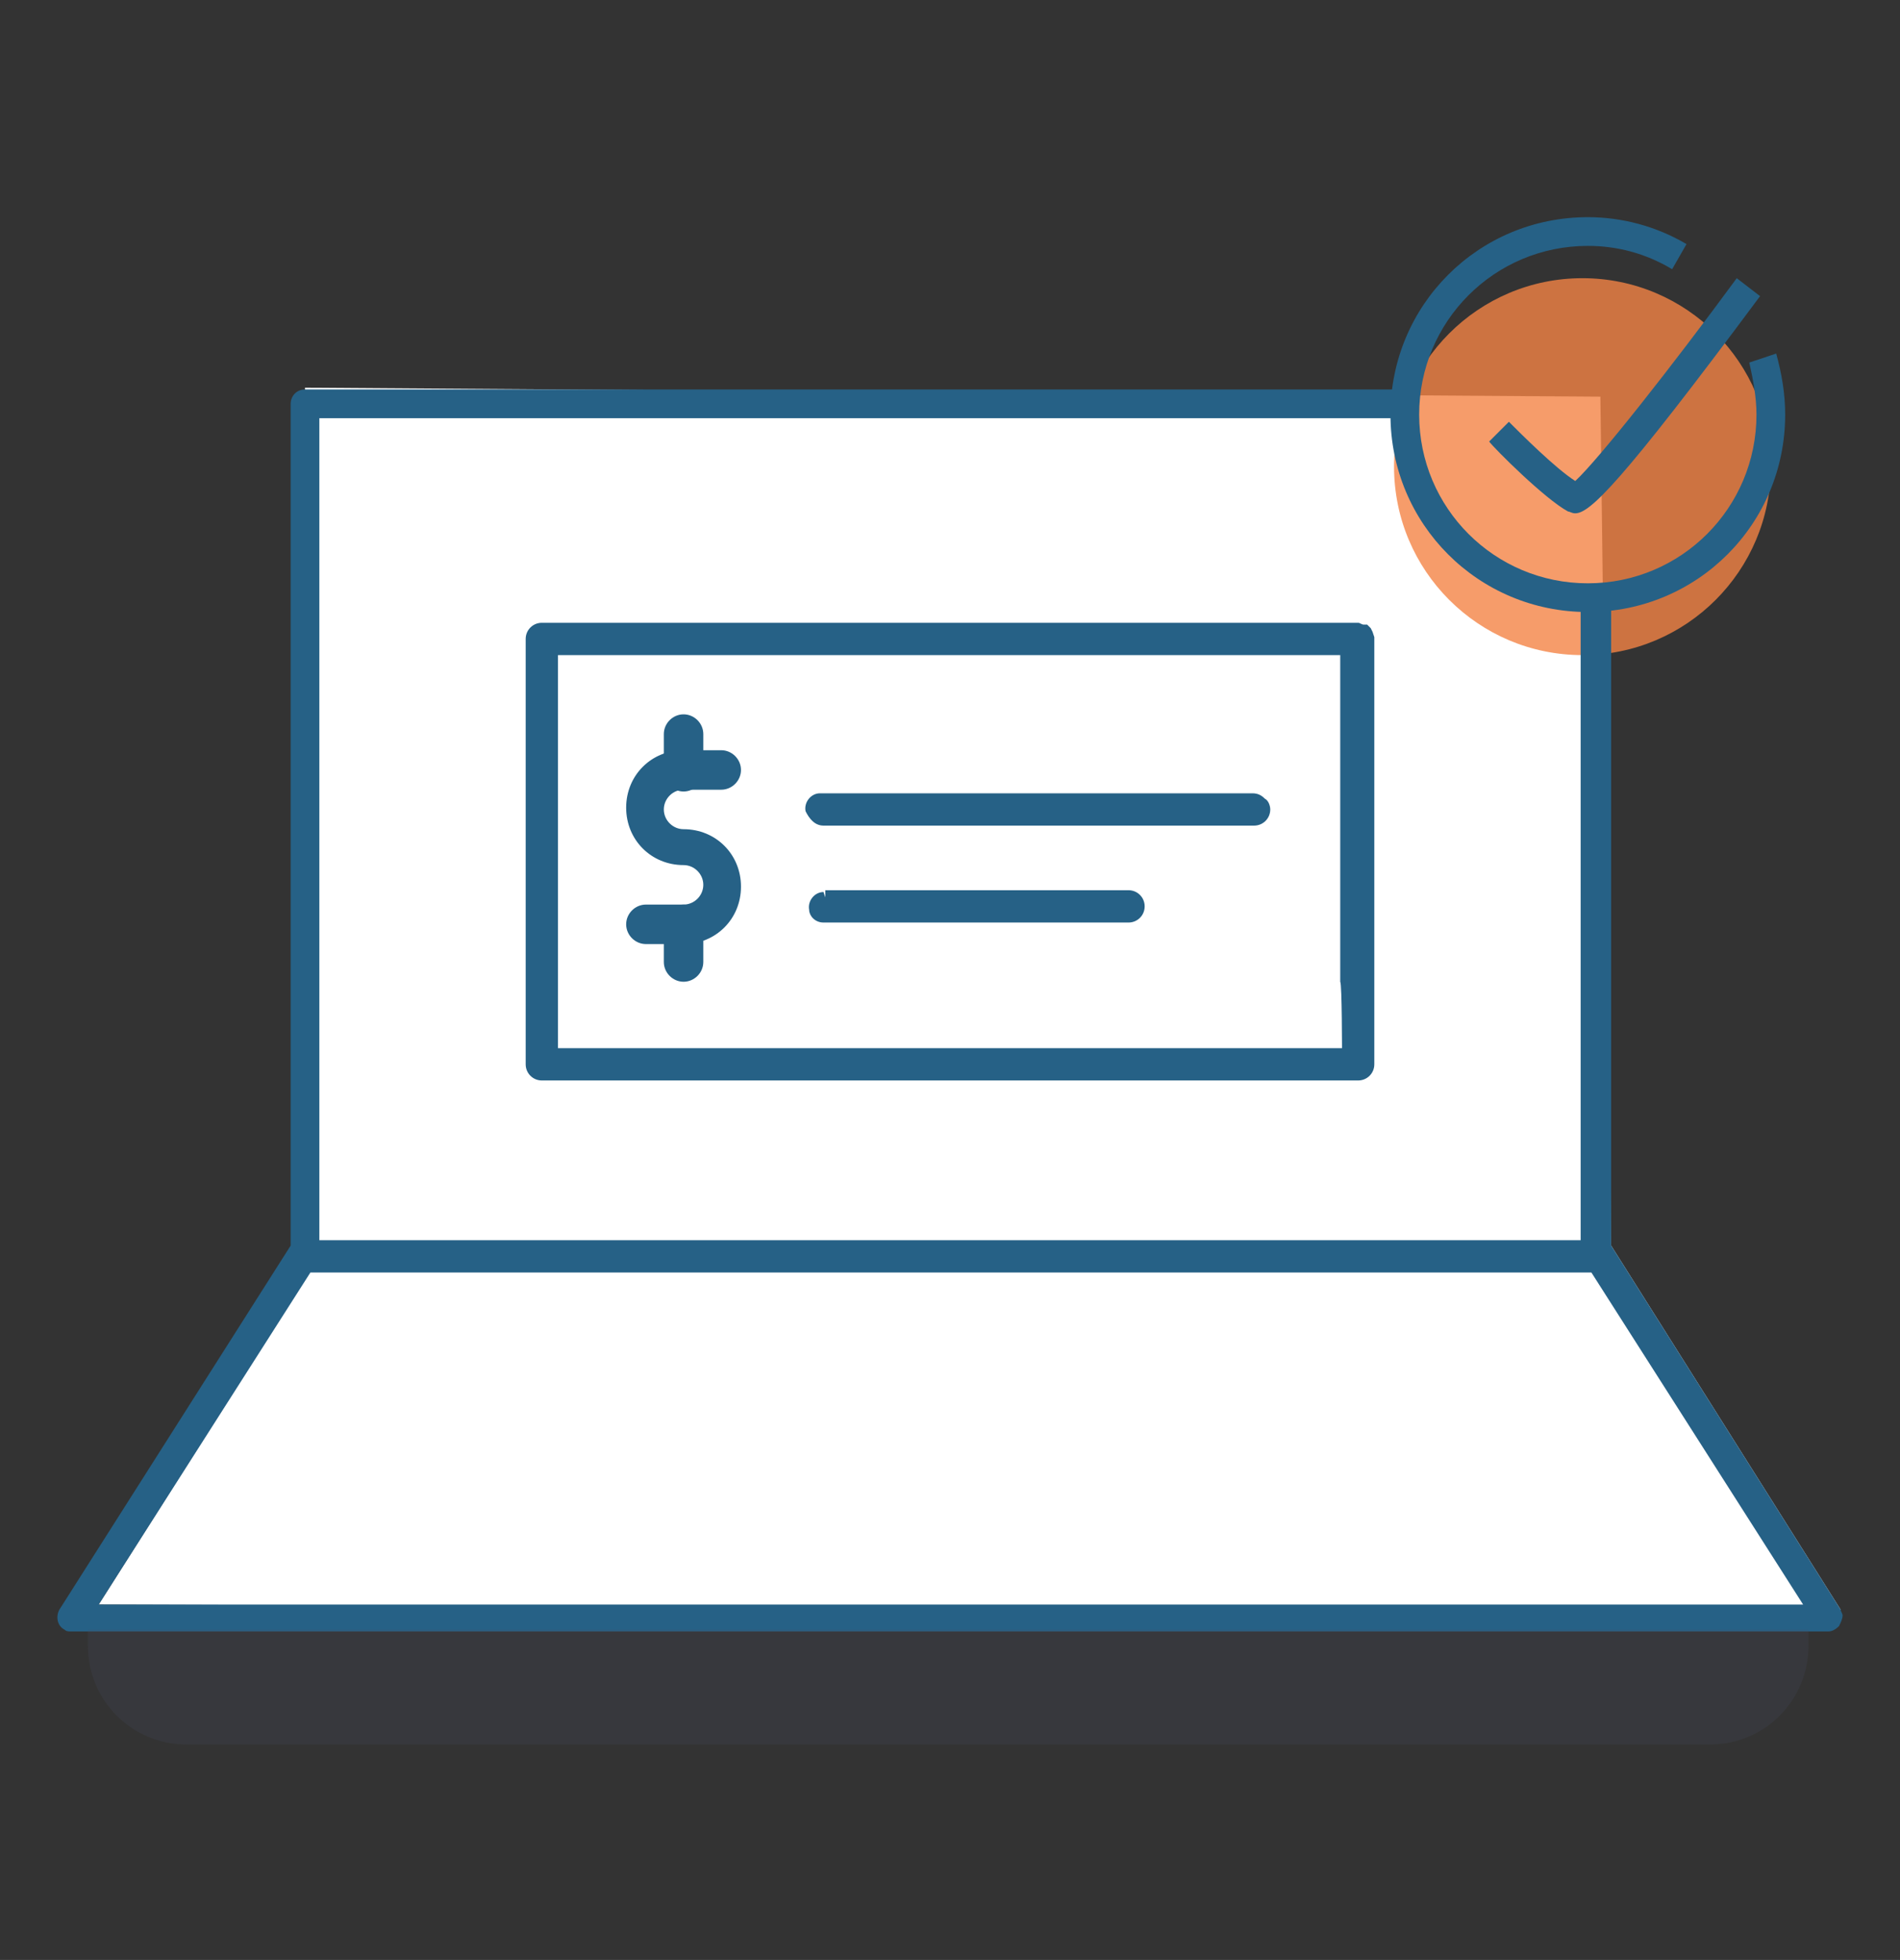 <?xml version="1.0" encoding="utf-8"?>
<!-- Generator: Adobe Illustrator 25.0.0, SVG Export Plug-In . SVG Version: 6.00 Build 0)  -->
<svg version="1.1" id="Capa_1" xmlns="http://www.w3.org/2000/svg" xmlns:xlink="http://www.w3.org/1999/xlink" x="0px" y="0px"
	 width="105.9px" height="109.2px" viewBox="0 0 105.9 109.2" style="enable-background:new 0 0 105.9 109.2;" xml:space="preserve"
	>
<rect x="0" y="0" width="105.9" height="109.2" fill="#333333" stroke="none"/>
<g>
	<polygon style="fill:#FFFFFF;" points="5.5,89.4 102.6,89.7 89.8,69.4 89.2,22.1 17,21.6 17.3,70.8 	"/>
	<g>
		<g>
			<g style="opacity:0.8;">
				<g>
					<circle style="fill:#F48345;" cx="88.2" cy="26" r="10.5"/>
					<path style="fill:#F48345;" d="M88.2,26"/>
				</g>
			</g>
			<g>
				<g>
					<path style="fill:#266186;" d="M87.8,28.6c-0.2,0-0.3-0.1-0.4-0.1c-1.3-0.7-4.1-3.5-4.4-3.9l1.1-1.1c0.7,0.7,2.6,2.6,3.7,3.3
						c1.3-1.2,5.4-6.4,9-11.3l1.3,1C90.3,27,88.6,28.6,87.8,28.6z"/>
				</g>
			</g>
			<g>
				<g>
					<path style="fill:#266186;" d="M88.5,34.1c-6.1,0-11-4.9-11-11s4.9-11,11-11c1.9,0,3.8,0.5,5.5,1.5L93.2,15
						c-1.5-0.9-3.1-1.3-4.7-1.3c-5.2,0-9.4,4.2-9.4,9.4c0,5.2,4.2,9.4,9.4,9.4c5.2,0,9.4-4.2,9.4-9.4c0-1-0.2-2-0.4-2.9l1.5-0.5
						c0.3,1.1,0.5,2.2,0.5,3.4C99.5,29.2,94.6,34.1,88.5,34.1z"/>
				</g>
			</g>
		</g>
		<path style="fill:#266186;" d="M102.6,89.7L89.8,69.4V33.5c-0.1,0-0.3,0-0.4,0c-0.4,0-0.9,0-1.3-0.1v35.7H17.8V23.3h60.3
			c0-0.4-0.1-0.8-0.1-1.1c0-0.2,0-0.3,0-0.5H17c-0.5,0-0.8,0.4-0.8,0.8v46.9L3.3,89.7c-0.2,0.4-0.1,0.9,0.3,1.1
			c0.1,0.1,0.2,0.1,0.4,0.1l97.9,0c0.2,0,0.4-0.1,0.6-0.3c0.1-0.2,0.2-0.4,0.2-0.6C102.7,89.9,102.6,89.8,102.6,89.7z M5.5,89.4
			l11.8-18.5h71.4l11.8,18.5H5.5z"/>
		<path style="opacity:0.2;fill:#494F65;" d="M100.8,90.8v0.9c0,3-2.4,5.5-5.5,5.5H10.4c-3,0-5.5-2.4-5.5-5.5v-0.9"/>
	</g>
	<g>
		<path style="fill:#266186;" d="M45.9,46l24,0c0.5,0,0.9-0.4,0.9-0.9c0-0.2-0.1-0.5-0.3-0.6c-0.2-0.2-0.4-0.3-0.7-0.3l-23.9,0
			c0,0-0.1,0-0.2,0c-0.5,0-0.9,0.5-0.8,1C45.1,45.6,45.4,46,45.9,46z M45.9,45.6L45.9,45.6L45.9,45.6L45.9,45.6z"/>
		<path style="fill:#266186;" d="M45.9,51.4l17,0c0.5,0,0.9-0.4,0.9-0.9c0-0.5-0.4-0.9-0.9-0.9H46v0.4l-0.1-0.3
			c-0.5,0-0.9,0.5-0.8,1C45.1,51,45.4,51.4,45.9,51.4z M45.9,51L45.9,51L45.9,51L45.9,51z"/>
		<path style="fill:#266186;" d="M30.2,34.7c-0.5,0-0.9,0.4-0.9,0.9v23.7c0,0.5,0.4,0.9,0.9,0.9h45.5c0.5,0,0.9-0.4,0.9-0.9l0-0.8
			v-0.4v-1.9v-3.4l0-17.2l0-0.1l-0.1-0.3L76.4,35c0,0-0.1-0.1-0.1-0.1l-0.1-0.1h0c0,0,0,0,0,0L76,34.8c-0.1,0-0.2-0.1-0.3-0.1
			 M74.8,58.8v-0.4H31.1V36.5h43.6l0,18.2C74.8,54.8,74.8,58.7,74.8,58.8z"/>
	</g>
	<g>
		<path style="fill:#266186;" d="M38.1,52.6H36c-0.6,0-1.1-0.5-1.1-1.1c0-0.6,0.5-1.1,1.1-1.1h2.1c0.6,0,1.1-0.5,1.1-1.1
			c0-0.6-0.5-1.1-1.1-1.1c-1.8,0-3.2-1.4-3.2-3.2c0-1.8,1.4-3.2,3.2-3.2h2.1c0.6,0,1.1,0.5,1.1,1.1c0,0.6-0.5,1.1-1.1,1.1h-2.1
			c-0.6,0-1.1,0.5-1.1,1.1c0,0.6,0.5,1.1,1.1,1.1c1.8,0,3.2,1.4,3.2,3.2C41.3,51.2,39.9,52.6,38.1,52.6z"/>
		<path style="fill:#266186;" d="M38.1,44.1c-0.6,0-1.1-0.5-1.1-1.1v-2.1c0-0.6,0.5-1.1,1.1-1.1c0.6,0,1.1,0.5,1.1,1.1V43
			C39.2,43.6,38.7,44.1,38.1,44.1z"/>
		<path style="fill:#266186;" d="M38.1,54.7c-0.6,0-1.1-0.5-1.1-1.1v-2.1c0-0.6,0.5-1.1,1.1-1.1c0.6,0,1.1,0.5,1.1,1.1v2.1
			C39.2,54.2,38.7,54.7,38.1,54.7z"/>
	</g>
</g>
</svg>
